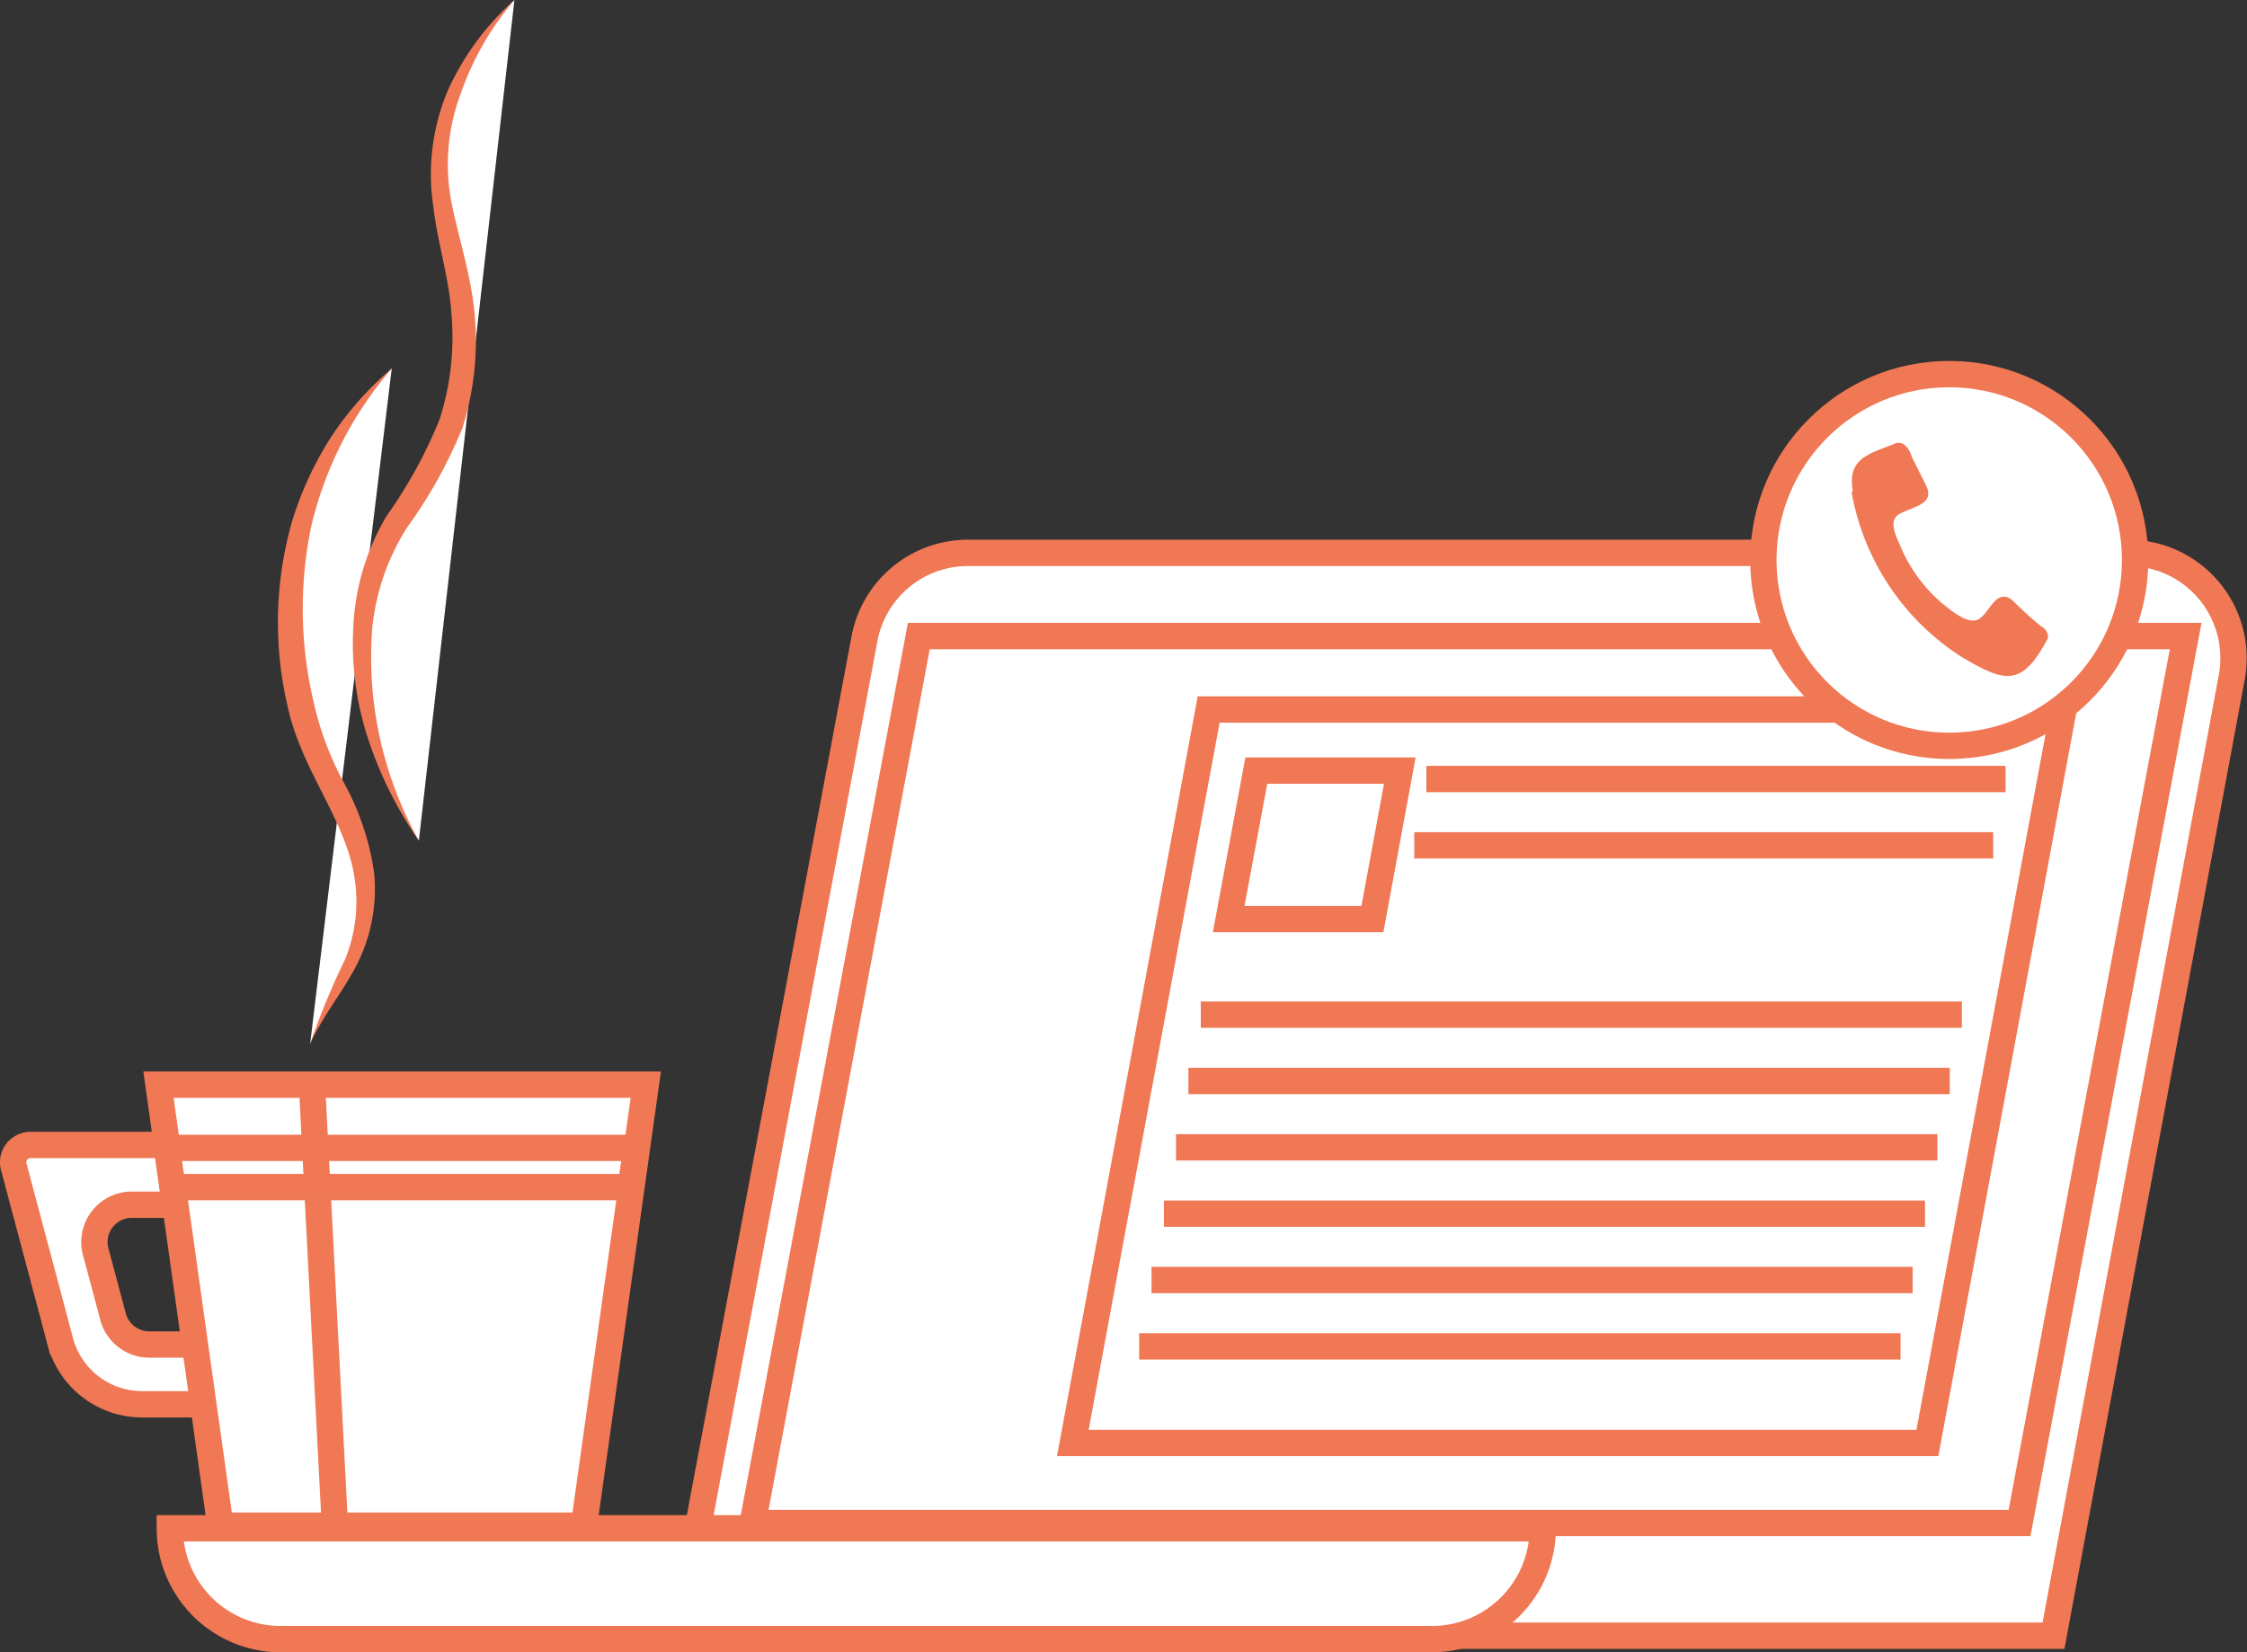 <?xml version="1.0" encoding="UTF-8"?> <svg xmlns="http://www.w3.org/2000/svg" viewBox="0 0 85.35 62.76"><rect x="0" y="0" width="85.35" height="62.76" fill="#333333" stroke="none"/> <defs> <style>.cls-1,.cls-3{fill:#fff;}.cls-1{stroke:#f07855;stroke-miterlimit:10;}.cls-2{fill:#f07855;}</style> </defs> <g id="Layer_2" data-name="Layer 2"> <g id="люди"> <path class="cls-1" d="M78,62.13H25.74l7.1-37.89A4,4,0,0,1,36.73,21H80.89a4,4,0,0,1,3.89,4.68Z"></path> <polygon class="cls-1" points="76.71 57.85 28.59 57.85 34.9 24.16 83.02 24.16 76.71 57.85"></polygon> <path class="cls-1" d="M6.45,58.05H58.6a0,0,0,0,1,0,0v0a4.21,4.21,0,0,1-4.21,4.21H10.66a4.21,4.21,0,0,1-4.21-4.21v0a0,0,0,0,1,0,0Z"></path> <polygon class="cls-1" points="73.21 54.81 40.75 54.81 45.91 26.95 78.38 26.95 73.21 54.81"></polygon> <line class="cls-1" x1="54.18" y1="29.59" x2="76.18" y2="29.59"></line> <line class="cls-1" x1="53.72" y1="32.11" x2="75.71" y2="32.11"></line> <line class="cls-1" x1="45.61" y1="38.54" x2="74.52" y2="38.54"></line> <line class="cls-1" x1="45.14" y1="41.06" x2="74.06" y2="41.06"></line> <line class="cls-1" x1="44.67" y1="43.58" x2="73.59" y2="43.58"></line> <line class="cls-1" x1="44.21" y1="46.1" x2="73.12" y2="46.1"></line> <line class="cls-1" x1="43.74" y1="48.62" x2="72.65" y2="48.62"></line> <line class="cls-1" x1="43.27" y1="51.14" x2="72.19" y2="51.14"></line> <polygon class="cls-1" points="52.13 34.91 46.67 34.91 47.72 29.27 53.17 29.27 52.13 34.91"></polygon> <circle class="cls-1" cx="74.04" cy="21.27" r="7.06"></circle> <g id="N5xRQb.tif"> <path class="cls-2" d="M70.33,18.69a9.37,9.37,0,0,0,4.16,6.25c1.68,1,2.31,1.17,3.3-.7a.44.44,0,0,0-.23-.43c-.39-.3-.74-.64-1.11-1-.61-.5-.85.41-1.26.69s-1.1-.33-1.44-.6a5.87,5.87,0,0,1-1.5-2c-.15-.4-.61-1.12-.08-1.39s1.32-.37,1-1.05l-.55-1.1c-.1-.34-.35-.67-.69-.49-.94.37-1.78.55-1.55,1.78"></path> </g> <path class="cls-3" d="M11.78,39.65c.72-2,2.07-3.09,2.11-5.59,0-2.7-1.75-4.36-2.39-6.93-1.18-4.8-.22-9.58,3.38-13.14"></path> <path class="cls-2" d="M11.78,39.65a28.11,28.11,0,0,1,1.32-3.19,5.84,5.84,0,0,0,.35-3.22c-.35-2.12-2-4-2.52-6.39a14,14,0,0,1,.15-7,13,13,0,0,1,1.47-3.21A12.05,12.05,0,0,1,14.88,14a14.13,14.13,0,0,0-3.06,6,15.38,15.38,0,0,0,.09,6.65,11.66,11.66,0,0,0,1.17,3.11,10,10,0,0,1,1.13,3.39,6.35,6.35,0,0,1-.67,3.52C13,37.71,12.26,38.59,11.78,39.65Z"></path> <path class="cls-3" d="M15.91,31.93a13.55,13.55,0,0,1-2.13-8.39c.5-4.37,3.29-4.94,3.76-9.51.44-4.25-1.73-6-.5-9.9A10.7,10.7,0,0,1,19.54,0"></path> <path class="cls-2" d="M15.91,31.93A15.07,15.07,0,0,1,14,28.12a11.6,11.6,0,0,1-.58-4.31,9,9,0,0,1,1.27-4.22,18,18,0,0,0,2-3.64,10.17,10.17,0,0,0,.46-4c-.08-1.36-.53-2.7-.7-4.17A8.17,8.17,0,0,1,17,3.46,10.23,10.23,0,0,1,19.54,0a11.11,11.11,0,0,0-2.07,3.64,7.6,7.6,0,0,0-.33,4c.26,1.34.73,2.72.88,4.19a11,11,0,0,1-.45,4.41,18,18,0,0,1-2.11,3.8,8.77,8.77,0,0,0-1.32,3.81A14.3,14.3,0,0,0,15.91,31.93Z"></path> <path class="cls-1" d="M8.34,45.76V43.49H1.19a.68.68,0,0,0-.55.25.67.67,0,0,0-.1.64c.58,2.19,1.17,4.38,1.75,6.58a3.22,3.22,0,0,0,3.1,2.38h3V51.07H5.69a1.43,1.43,0,0,1-1.38-1l-.66-2.47A1.42,1.42,0,0,1,5,45.76Z"></path> <polygon class="cls-1" points="22.18 57.95 8.37 57.95 6.02 41.2 24.53 41.2 22.18 57.95"></polygon> <polygon class="cls-1" points="23.96 45.09 6.55 45.09 6.34 43.6 24.17 43.6 23.96 45.09"></polygon> <line class="cls-1" x1="11.85" y1="41.2" x2="12.72" y2="57.95"></line> </g> </g> </svg> 